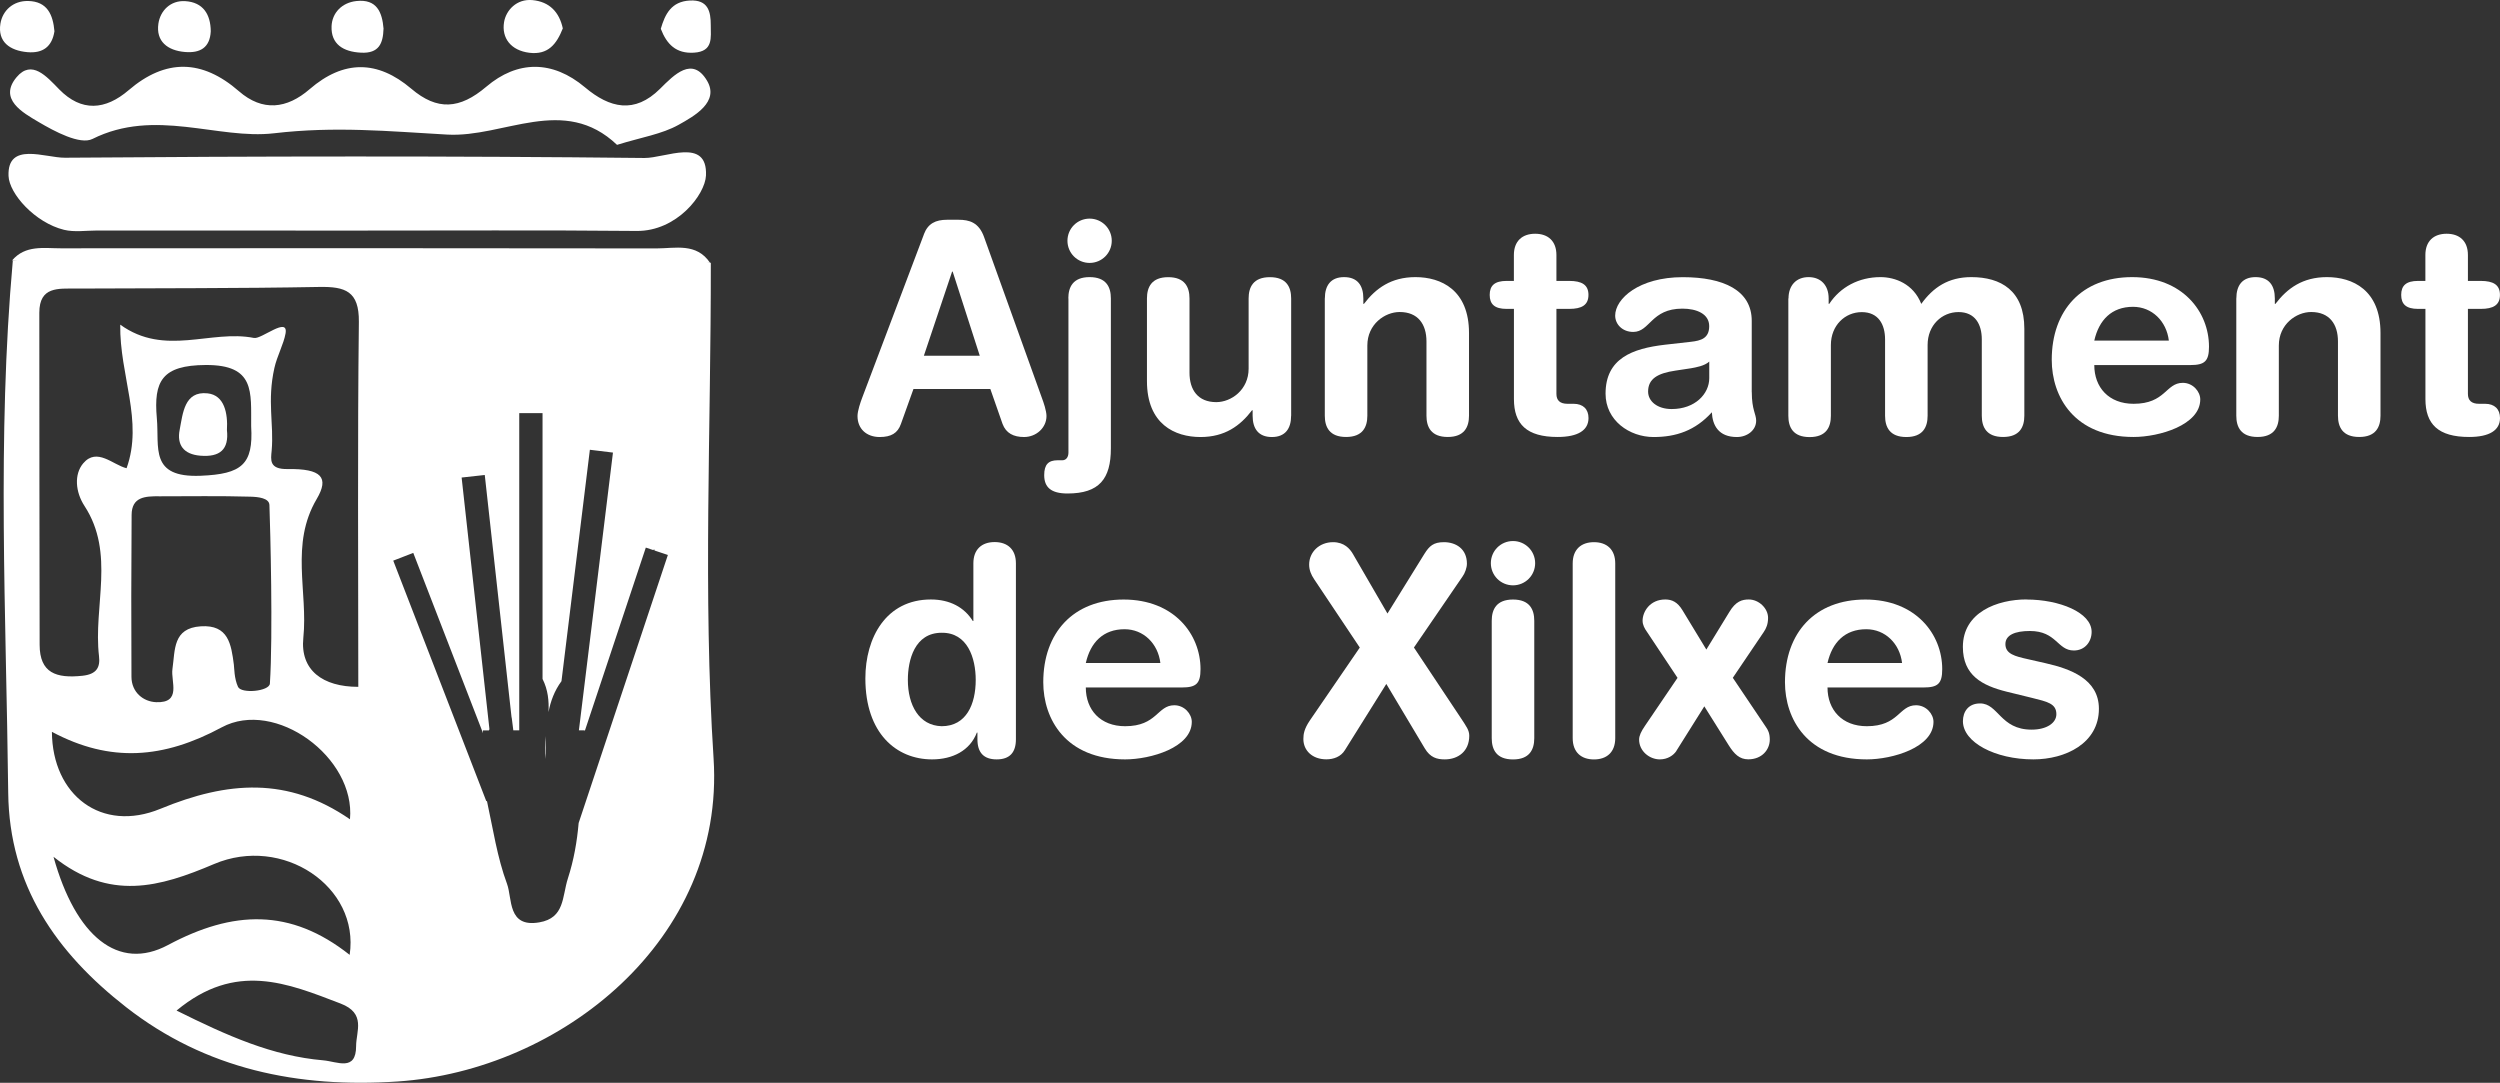 <?xml version="1.0" encoding="UTF-8"?>
<svg id="Capa_1" data-name="Capa 1" xmlns="http://www.w3.org/2000/svg" viewBox="0 0 480.75 208.22">
  <rect x="0" y="0" width="480.75" height="208.22" fill="#333333" stroke="none"/>
  <defs>
    <style>
      .cls-1 {
        fill: #fff;
        stroke-width: 0px;
      }
    </style>
  </defs>
  <g>
    <path class="cls-1" d="m67.99,44.34c-16.46-.01-32.92,0-49.38-.01-2.11,0-4.32.35-6.31-.14-5.59-1.38-10.53-6.95-10.66-10.36-.25-6.66,7.03-3.47,10.85-3.5,37.14-.29,74.28-.36,111.42.05,4.04.04,12.17-4.07,11.85,3.37-.16,3.68-5.61,10.74-13.33,10.66-18.15-.18-36.3-.06-54.44-.07Z"/>
    <path class="cls-1" d="m118.67,27.87c-10.23-9.76-21.76-1.37-32.68-1.99-11.34-.64-21.5-1.63-33.3-.25-10.79,1.26-22.89-4.92-34.91,1.09-2.37,1.18-7.27-1.43-10.41-3.29-2.93-1.74-7.74-4.36-4.17-8.6,2.9-3.44,5.75-.14,8.19,2.36,4.27,4.36,8.86,4,13.35.15,7.12-6.1,14.13-5.95,21.19.19,4.58,3.99,9.25,3.39,13.61-.38,6.55-5.66,13.06-5.6,19.55-.09,5,4.25,9.31,3.96,14.43-.39,5.97-5.07,12.7-5.15,18.98.13,4.75,4,9.53,5.14,14.42.28,2.73-2.72,6.22-6.33,9.05-1.55,2.4,4.06-2.4,6.76-5.49,8.48-3.21,1.79-7.09,2.38-11.81,3.84Z"/>
    <path class="cls-1" d="m136.56,50.54c-44.74-.16-89.48-.32-134.23-.47,2.56-2.99,6.08-2.32,9.36-2.32,38.18-.03,76.36-.04,114.54.02,3.62,0,7.71-1.13,10.32,2.78Z"/>
    <path class="cls-1" d="m108.22,5.48c-1.18,2.98-2.8,5.11-6.42,4.67-3.57-.44-5.37-2.85-4.87-5.89.37-2.27,2.41-4.52,5.45-4.24,3.31.31,5.18,2.33,5.85,5.45Z"/>
    <path class="cls-1" d="m10.47,6.01c-.46,2.97-2.23,4.28-5.2,4.02C1.89,9.73-.48,8.05.08,4.54.49,2.05,2.5.14,5.39.19c3.74.07,4.8,2.67,5.08,5.82Z"/>
    <path class="cls-1" d="m73.75,5.54c-.09,2.79-.86,4.77-4.33,4.59-3.44-.17-5.8-1.66-5.66-5.09.1-2.54,1.97-4.54,4.78-4.84,3.92-.43,4.96,2.14,5.22,5.35Z"/>
    <path class="cls-1" d="m127.07,5.54c.82-2.84,2.04-5.26,5.6-5.44,3.5-.18,4.02,2.11,4.01,4.75-.01,2.34.54,5.05-3.23,5.28-3.43.21-5.23-1.6-6.38-4.59Z"/>
    <path class="cls-1" d="m40.53,6.02c-.16,3.16-2.06,4.22-4.95,3.98-3.36-.28-5.62-2.04-5.12-5.46.36-2.47,2.31-4.49,5.15-4.32,3.45.21,4.89,2.53,4.92,5.8Z"/>
    <path class="cls-1" d="m104.94,141.56c-.13,1.47-.2,2.94,0,4.4,0-1.47-.03-2.94,0-4.4Z"/>
    <path class="cls-1" d="m43.64,82.7c.41,3.72-1.33,5.24-5.12,4.93-3.24-.27-4.53-2.09-3.97-4.97.61-3.15.89-7.51,5.37-7.02,3.26.35,3.91,3.88,3.72,7.06Z"/>
  </g>
  <g>
    <path class="cls-1" d="m177.66,45.06c.78-2.07,2.24-2.8,4.48-2.8h2.18c2.07,0,3.92.5,4.93,3.36l11.09,30.86c.34.9.9,2.52.9,3.53,0,2.24-1.96,4.03-4.31,4.03-2.02,0-3.47-.73-4.14-2.52l-2.35-6.72h-14.78l-2.41,6.72c-.62,1.79-1.9,2.52-4.09,2.52-2.52,0-4.26-1.57-4.26-4.03,0-1.01.56-2.63.9-3.53l11.87-31.42h0Zm5.54,7.17h-.11l-5.43,16.18h10.75l-5.21-16.18Z"/>
    <path class="cls-1" d="m205.44,57.38c0-2.18.9-4.09,4.09-4.09s4.09,1.9,4.09,4.09v28.84c0,5.88-2.24,8.68-8.34,8.68-3.14,0-4.48-1.18-4.48-3.53,0-2.07.84-2.86,2.58-2.86h.9c.78,0,1.18-.67,1.18-1.46v-29.68h-.02Zm4.09-15.34c2.35,0,4.26,1.9,4.26,4.26s-1.9,4.26-4.26,4.26-4.26-1.9-4.26-4.26,1.9-4.26,4.26-4.26Z"/>
    <path class="cls-1" d="m248.28,79.95c0,2.46-1.12,4.09-3.7,4.09s-3.7-1.62-3.7-4.09v-1.06h-.11c-2.3,3.02-5.26,5.15-9.91,5.15-4.93,0-10.3-2.46-10.3-10.75v-15.9c0-2.18.9-4.09,4.09-4.09s4.09,1.9,4.09,4.09v14.28c0,3.3,1.62,5.66,5.15,5.66,2.86,0,6.22-2.35,6.22-6.44v-13.5c0-2.18.9-4.09,4.09-4.09s4.09,1.9,4.09,4.09v22.57h0Z"/>
    <path class="cls-1" d="m254.77,57.38c0-2.46,1.12-4.09,3.7-4.09s3.7,1.62,3.7,4.09v1.06h.11c2.3-3.02,5.26-5.15,9.91-5.15,4.93,0,10.3,2.46,10.3,10.75v15.9c0,2.18-.9,4.09-4.09,4.09s-4.09-1.9-4.09-4.09v-14.28c0-3.3-1.62-5.66-5.15-5.66-2.86,0-6.22,2.35-6.22,6.44v13.5c0,2.18-.9,4.09-4.09,4.09s-4.09-1.9-4.09-4.09v-22.57h0Z"/>
    <path class="cls-1" d="m291.12,59.4h-1.4c-2.3,0-3.25-.9-3.25-2.69s.95-2.69,3.25-2.69h1.4v-4.98c0-2.69,1.62-4.09,4.09-4.09s4.09,1.4,4.09,4.09v4.98h2.46c2.41,0,3.7.73,3.7,2.69s-1.29,2.69-3.7,2.69h-2.46v16.35c0,1.23.67,1.9,2.13,1.9h1.18c1.79,0,2.86,1.01,2.86,2.74,0,2.35-2.02,3.64-5.94,3.64-5.94,0-8.4-2.46-8.4-7.28v-17.36h0Z"/>
    <path class="cls-1" d="m336.87,75.41c0,3.42.84,4.2.84,5.49,0,1.85-1.74,3.14-3.7,3.14-3.53,0-4.7-2.24-4.82-4.76-3.19,3.53-6.89,4.76-11.2,4.76-4.65,0-9.24-3.19-9.24-8.34,0-6.78,5.15-8.68,11.42-9.41l4.98-.56c1.96-.22,3.53-.67,3.53-3.02s-2.41-3.36-5.15-3.36c-6.05,0-6.22,4.48-9.46,4.48-2.07,0-3.47-1.46-3.47-3.14,0-3.25,4.59-7.39,12.99-7.39,7.84,0,13.27,2.52,13.27,8.4v13.72h.01Zm-8.18-5.88c-.9.84-2.58,1.12-3.53,1.29l-2.97.45c-3.42.5-5.26,1.57-5.26,4.03,0,1.85,1.74,3.36,4.54,3.36,4.48,0,7.22-2.91,7.22-5.94,0,0,0-3.19,0-3.19Z"/>
    <path class="cls-1" d="m343.93,57.38c0-2.46,1.46-4.09,3.86-4.09s3.86,1.62,3.86,4.09v1.06h.11c2.13-3.25,5.71-5.15,9.86-5.15,2.8,0,6.33,1.29,7.84,5.15,2.3-3.19,5.21-5.15,9.63-5.15,5.66,0,10.19,2.58,10.19,9.91v16.74c0,2.18-.9,4.09-4.09,4.09s-4.09-1.9-4.09-4.09v-14.67c0-2.91-1.29-5.26-4.48-5.26s-5.94,2.52-5.94,6.33v13.61c0,2.18-.9,4.09-4.09,4.09s-4.09-1.9-4.09-4.09v-14.67c0-2.91-1.29-5.26-4.48-5.26s-5.94,2.52-5.94,6.33v13.61c0,2.18-.9,4.09-4.09,4.09s-4.09-1.9-4.09-4.09v-22.57h.03Z"/>
    <path class="cls-1" d="m402.73,70.2c0,4.31,2.8,7.45,7.56,7.45,6.16,0,6.16-4.03,9.46-4.03,1.96,0,3.36,1.68,3.36,3.19,0,4.93-7.9,7.22-12.82,7.22-11.42,0-15.74-7.73-15.74-14.84,0-9.52,5.77-15.9,15.46-15.9s14.78,6.66,14.78,13.38c0,2.8-.84,3.53-3.58,3.53h-18.48,0Zm14.34-4.7c-.45-3.75-3.25-6.5-6.89-6.5-4.09,0-6.55,2.52-7.45,6.5h14.34Z"/>
    <path class="cls-1" d="m430.05,57.38c0-2.46,1.12-4.09,3.7-4.09s3.7,1.62,3.7,4.09v1.06h.11c2.3-3.02,5.26-5.15,9.91-5.15,4.93,0,10.3,2.46,10.3,10.75v15.9c0,2.18-.9,4.09-4.09,4.09s-4.09-1.9-4.09-4.09v-14.28c0-3.3-1.62-5.66-5.15-5.66-2.86,0-6.22,2.35-6.22,6.44v13.5c0,2.18-.9,4.09-4.09,4.09s-4.09-1.9-4.09-4.09v-22.57h0Z"/>
    <path class="cls-1" d="m466.4,59.4h-1.4c-2.3,0-3.25-.9-3.25-2.69s.95-2.69,3.25-2.69h1.4v-4.98c0-2.69,1.62-4.09,4.09-4.09s4.09,1.4,4.09,4.09v4.98h2.46c2.41,0,3.7.73,3.7,2.69s-1.29,2.69-3.7,2.69h-2.46v16.35c0,1.23.67,1.9,2.13,1.9h1.18c1.79,0,2.86,1.01,2.86,2.74,0,2.35-2.02,3.64-5.94,3.64-5.94,0-8.4-2.46-8.4-7.28v-17.36h0Z"/>
    <path class="cls-1" d="m195.36,142.17c0,2.52-1.18,3.86-3.7,3.86s-3.7-1.34-3.7-3.86v-1.29h-.11c-1.34,3.47-4.65,5.15-8.62,5.15-6.83,0-12.82-4.98-12.82-15.57,0-7.84,3.98-15.18,12.6-15.18,3.64,0,6.44,1.51,8.06,4.14h.11v-11.09c0-2.69,1.62-4.09,4.09-4.09s4.09,1.4,4.09,4.09v33.84Zm-14.28-2.52c4.76,0,6.55-4.26,6.55-8.9,0-4.2-1.57-9.13-6.55-9.07-5.21,0-6.5,5.26-6.5,9.07,0,4.82,2.13,8.79,6.5,8.9h0Z"/>
    <path class="cls-1" d="m208.8,132.2c0,4.31,2.8,7.45,7.56,7.45,6.16,0,6.16-4.03,9.46-4.03,1.96,0,3.36,1.68,3.36,3.19,0,4.93-7.9,7.22-12.82,7.22-11.42,0-15.74-7.73-15.74-14.84,0-9.52,5.77-15.9,15.46-15.9s14.78,6.66,14.78,13.38c0,2.8-.84,3.53-3.58,3.53h-18.48Zm14.34-4.7c-.45-3.75-3.25-6.5-6.89-6.5-4.09,0-6.55,2.52-7.45,6.5h14.34Z"/>
    <path class="cls-1" d="m261.49,124.53l-8.79-13.16c-.56-.84-.95-1.74-.95-2.8,0-2.41,1.96-4.31,4.59-4.31,2.18,0,3.25,1.29,3.81,2.24l6.66,11.48,7.11-11.48c.95-1.51,1.74-2.24,3.75-2.24,2.24,0,4.42,1.23,4.42,4.14,0,.78-.39,1.85-.84,2.46l-9.35,13.66,9.13,13.72c.95,1.46,1.51,2.18,1.51,3.25,0,2.97-2.13,4.54-4.7,4.54-1.51,0-2.8-.34-3.86-2.13l-7.39-12.38-7.95,12.71c-.78,1.29-2.18,1.79-3.58,1.79-2.69,0-4.42-1.68-4.42-3.92,0-.95.17-1.96,1.23-3.53l9.63-14.06v.02Z"/>
    <path class="cls-1" d="m290.95,104.04c2.35,0,4.26,1.9,4.26,4.26s-1.9,4.26-4.26,4.26-4.26-1.9-4.26-4.26,1.9-4.26,4.26-4.26Zm-4.09,15.34c0-2.18.9-4.09,4.09-4.09s4.09,1.9,4.09,4.09v22.57c0,2.18-.9,4.09-4.09,4.09s-4.09-1.9-4.09-4.09v-22.57Z"/>
    <path class="cls-1" d="m302.43,108.35c0-2.69,1.62-4.09,4.09-4.09s4.09,1.4,4.09,4.09v33.6c0,2.69-1.62,4.09-4.09,4.09s-4.09-1.4-4.09-4.09v-33.6Z"/>
    <path class="cls-1" d="m322.37,144.41c-.56.84-1.68,1.62-3.19,1.62-1.96,0-3.98-1.57-3.98-3.81,0-.73.39-1.57,1.12-2.63l6.27-9.24-5.88-8.85c-.45-.62-.84-1.34-.84-2.13,0-1.74,1.4-4.09,4.37-4.09,1.29,0,2.35.5,3.3,2.07l4.59,7.56,4.42-7.22c1.23-2.07,2.46-2.41,3.75-2.41,1.9,0,3.7,1.68,3.7,3.53,0,1.18-.34,2.02-.84,2.74l-5.94,8.79,6.33,9.41c.45.62.78,1.29.78,2.46,0,1.96-1.51,3.81-4.14,3.81-1.68,0-2.69-1.01-3.75-2.69l-4.7-7.5-5.38,8.57h.01Z"/>
    <path class="cls-1" d="m351.43,132.2c0,4.31,2.8,7.45,7.56,7.45,6.16,0,6.16-4.03,9.46-4.03,1.96,0,3.36,1.68,3.36,3.19,0,4.93-7.9,7.22-12.82,7.22-11.42,0-15.74-7.73-15.74-14.84,0-9.52,5.77-15.9,15.46-15.9s14.78,6.66,14.78,13.38c0,2.8-.84,3.53-3.58,3.53h-18.48,0Zm14.34-4.7c-.45-3.75-3.25-6.5-6.89-6.5-4.09,0-6.55,2.52-7.45,6.5h14.34Z"/>
    <path class="cls-1" d="m389.73,115.29c6.22,0,12.49,2.46,12.49,6.22,0,1.9-1.29,3.58-3.42,3.58-3.19,0-3.3-3.75-8.46-3.75-2.86,0-4.7.78-4.7,2.52,0,1.9,1.85,2.35,4.37,2.91l3.42.78c4.65,1.06,10.19,3.02,10.19,8.74,0,6.66-6.44,9.74-12.6,9.74-7.39,0-13.55-3.3-13.55-7.34,0-1.79,1.01-3.42,3.3-3.42,3.53,0,3.86,5.04,9.91,5.04,2.91,0,4.76-1.29,4.76-2.97,0-2.07-1.79-2.41-4.7-3.14l-4.82-1.18c-4.76-1.18-8.46-3.14-8.46-8.62,0-6.66,6.61-9.13,12.26-9.13v.02Z"/>
  </g>
  <path class="cls-1" d="m137.22,145.84c-2.05-31.65-.49-63.52-.53-95.3-16.16-3.31-32.5-1.39-48.73-1.36-28.49.06-57.02-1.44-85.49.88-3.07,34.11-1.28,68.25-.89,102.39.2,17.82,9.23,30.74,22.69,41.24,15.34,11.97,33.14,15.56,52.2,14.28,31.38-2.11,63.02-27.27,60.75-62.14Zm-88.92-63.86c.44,7.33-1.8,9.19-9.72,9.51-9.88.4-7.91-5.43-8.42-11.06-.64-7.16,1-10.19,9.39-10.24,9.56-.05,8.7,5.19,8.75,11.79Zm-17.76,13.46c5.87,0,11.74-.1,17.61.07,1.5.04,3.61.26,3.66,1.6.17,4.59.7,25.05.09,34.34-.1,1.5-5.51,2-6.13.63-.75-1.64-.71-3.64-.8-4.28-.51-3.9-1.04-7.71-6.36-7.36-5.39.35-4.92,4.52-5.45,8.22-.34,2.38,1.82,6.55-3.12,6.37-2.46-.09-4.74-1.88-4.76-4.87-.06-10.38-.04-20.76.03-31.14.02-3.51,2.65-3.59,5.24-3.59Zm12.09,44.43c10.29-5.55,25.78,5.76,24.67,17.68-11.94-8.23-23.52-7.35-36.45-2.02-11.33,4.67-20.79-2.6-20.87-14.8,11.28,6.02,21.51,5.14,32.65-.86Zm-32.33,24.9c10.81,8.58,20.38,5.84,30.87,1.38,13.14-5.58,28.02,4.3,26.07,17.47-11.4-9.02-22.43-8.57-34.94-1.89-9.54,5.1-17.76-1.64-22.01-16.96Zm58.18,36.39c0,4.95-3.61,2.98-6.33,2.74-9.76-.84-18.41-4.7-28.2-9.57,11.42-9.47,21.32-5.26,31.54-1.35,4.95,1.89,2.99,5.34,2.99,8.18Zm.4-69.08c-6.82,0-11.19-3.19-10.55-9.44.91-8.86-2.56-17.98,2.57-26.68,2.45-4.15.93-5.86-5.59-5.76-3.61.06-3.23-1.8-3.07-3.53.46-5.17-.91-9.53.53-15.93.51-2.28,1.79-4.6,2.14-6.61.58-3.37-4.63,1.14-6.06.86-8.33-1.66-17.14,3.65-25.73-2.56-.14,9.75,4.48,18.52,1.22,27.61-2.59-.61-5.7-4.07-8.34-.94-1.77,2.1-1.52,5.48.25,8.2,5.95,9.14,1.66,19.28,2.79,28.89.25,2.11-.43,3.47-3.2,3.76-5.02.53-8.21-.52-8.22-5.96-.05-21.28-.04-42.56-.06-63.85,0-5.09,3.67-4.63,7.06-4.65,15.59-.08,31.17-.02,46.75-.31,5.04-.09,7.7.81,7.64,6.72-.27,23.28-.11,46.56-.11,70.17Zm42.39,26.21c-.31,3.55-.92,7.09-2.06,10.61-1.14,3.53-.58,7.63-5.51,8.47-6.15,1.06-5.16-4.59-6.2-7.4-1.89-5.09-2.69-10.58-3.86-15.94l-.12.05-17.9-46.27,3.85-1.49,13.41,34.66-.02-.53h1.16c.04-.07.06-.15.1-.22l-5.35-48.4,4.45-.49,5.14,46.51c.02.1.04.2.06.29.1.77.19,1.54.29,2.3h1.14v-61h4.48v51.12c1.06,2.1,1.25,4.23,1.15,6.38.39-2.08,1.12-4.08,2.49-5.95l5.46-44.5,4.44.54-6.55,53.41h1.12v.17s11.75-35.31,11.75-35.31l1.46.49c.05-.06.09-.13.13-.19.04.09.06.18.1.27l2.55.85-17.16,51.55Z"/>
</svg>
